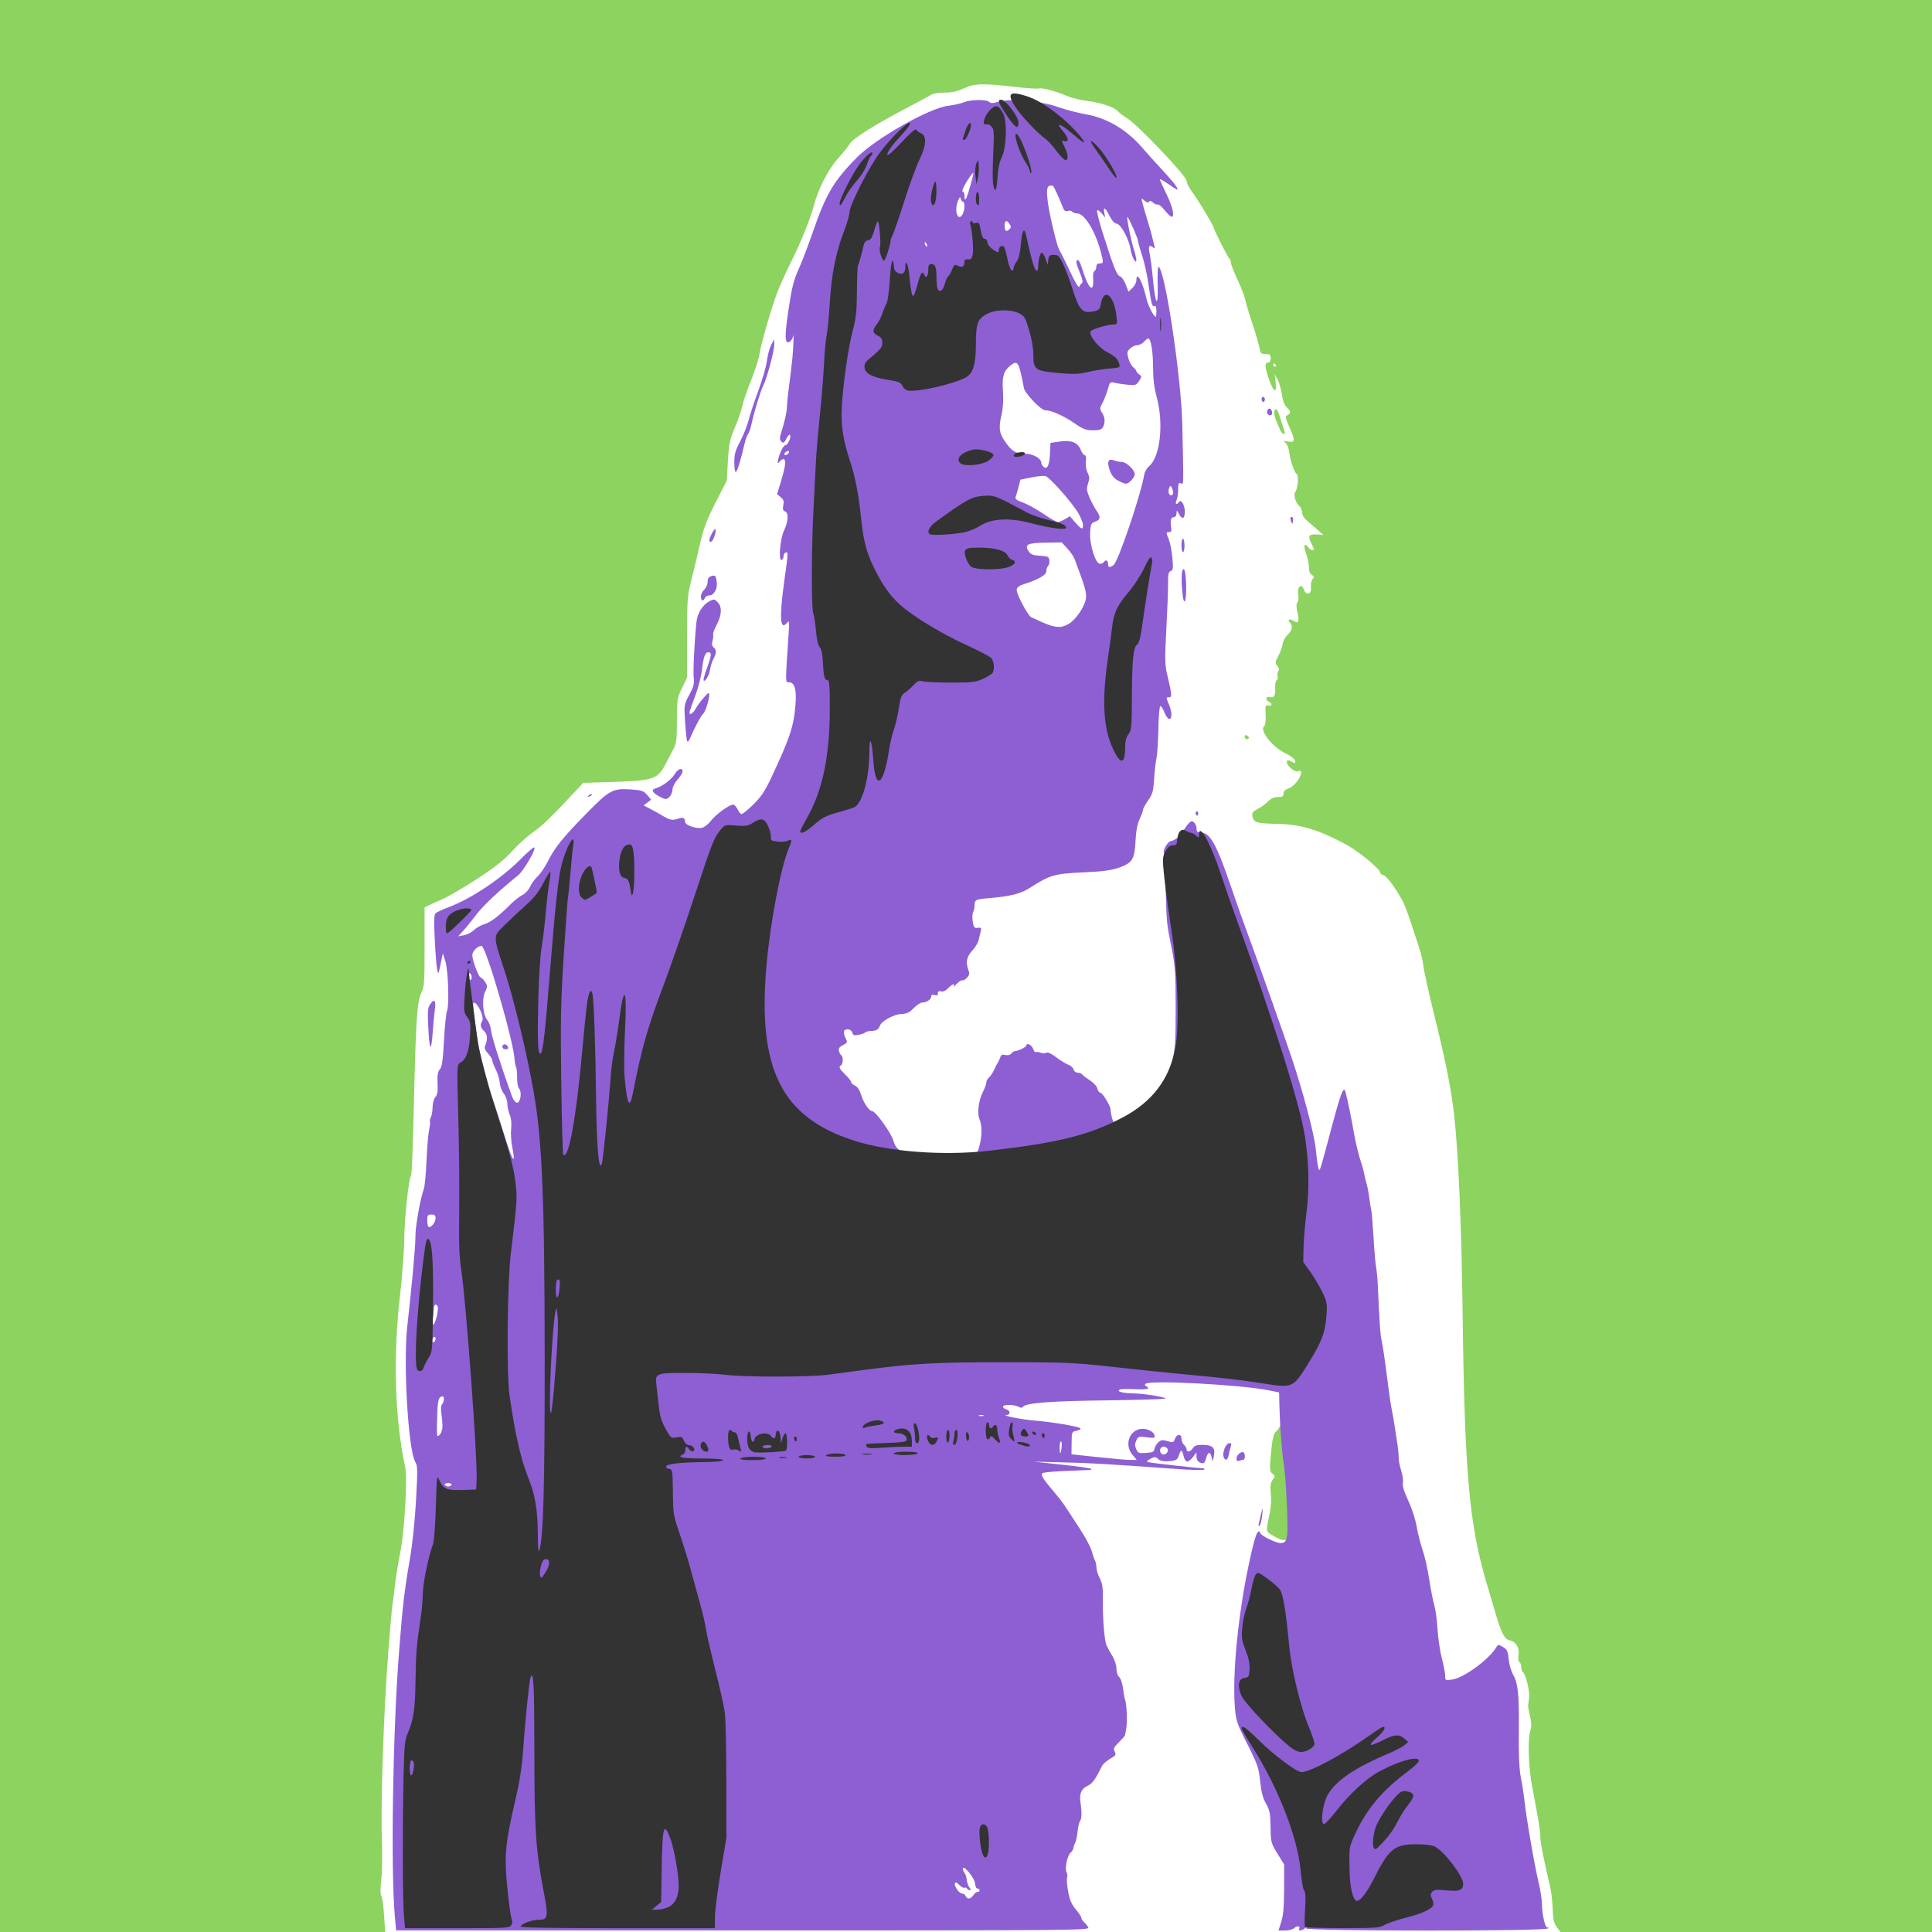 <?xml version="1.0" encoding="UTF-8"?>
<svg width="330mm" height="330.01mm" version="1.1" viewBox="0 0 330 330.01" xmlns="http://www.w3.org/2000/svg">
<rect x="0" y="0" width="330" height="330.01" fill="#808080" stroke="none"/>
<g transform="translate(-23.76 -40.519)">
<path d="m23.76 40.519h330v330h-330z" fill="#8dd35f" fill-rule="evenodd"/>
<path d="m89.358 367.61c-0.106-1.606-0.319-3.07-0.472-3.253-0.177-0.212-0.179-1.201-0.002-2.734 0.153-1.32 0.198-4.542 0.102-7.159-0.22-5.954 0.314-21.634 1.071-31.466 0.316-4.107 0.638-7.79 0.715-8.185 0.077-0.395 0.271-1.899 0.431-3.343 0.161-1.443 0.548-3.888 0.862-5.432 0.796-3.917 1.328-13.005 0.882-15.071-1.756-8.134-2.07-18.73-0.863-29.141 0.385-3.317 0.715-7.711 0.734-9.764 0.035-3.592 0.735-10.116 1.161-10.798 0.114-0.181 0.323-5.451 0.466-11.71 0.339-14.803 0.545-17.95 1.271-19.422 0.513-1.04 0.566-1.788 0.566-7.886v-6.737l0.725-0.359c0.399-0.202 1.448-0.667 2.332-1.046 0.884-0.377 3.496-1.909 5.804-3.401 3.126-2.022 4.656-3.225 5.994-4.711 0.988-1.098 2.621-2.577 3.628-3.288 1.657-1.169 3.173-2.636 7.253-7.013l1.36-1.459 5.315-0.161c6.685-0.206 7.439-0.476 8.797-3.139 0.362-0.711 0.935-1.804 1.273-2.43 0.535-0.992 0.614-1.618 0.614-4.882 2.3e-4 -3.564 0.043-3.832 0.871-5.565l0.87-1.822v-6.886c0-6.356 0.055-7.099 0.71-9.667 0.391-1.53 1.055-4.307 1.477-6.171 0.62-2.741 1.133-4.107 2.68-7.14l1.913-3.75 0.189-3.343c0.167-2.94 0.313-3.637 1.218-5.784 0.566-1.342 1.122-2.958 1.235-3.59 0.114-0.631 0.777-2.577 1.474-4.323 0.697-1.745 1.349-3.749 1.448-4.452 0.258-1.824 2.054-8.051 3.102-10.755 0.49-1.264 1.543-3.59 2.341-5.17 1.576-3.121 3.229-7.204 3.836-9.477 0.807-3.018 2.442-6.217 4.171-8.156 0.929-1.042 1.833-2.166 2.009-2.497 0.467-0.881 4.648-3.489 10.214-6.374 1.676-0.869 3.305-1.753 3.62-1.969 0.325-0.222 1.329-0.391 2.322-0.393 1.25-0.002 2.192-0.206 3.302-0.717 1.849-0.853 3.232-0.897 8.57-0.274 2.056 0.24 3.95 0.371 4.208 0.29 0.578-0.181 2.88 0.425 4.823 1.268 0.798 0.347 2.43 0.74 3.628 0.877 2.116 0.242 4.713 1.137 5.101 1.757 0.106 0.161 0.794 0.685 1.53 1.147 1.916 1.203 10.201 9.917 10.201 10.73 0 0.353 0.432 1.209 0.96 1.903 0.898 1.181 3.683 5.804 3.683 6.114 0 0.331 2.394 5.066 2.636 5.214 0.147 0.081 0.266 0.397 0.266 0.681 0 0.284 0.509 1.602 1.131 2.927 0.622 1.324 1.22 2.861 1.328 3.414 0.108 0.552 0.562 2.104 1.008 3.446 0.919 2.768 1.413 4.476 1.537 5.313 0.063 0.427 0.307 0.574 0.95 0.574 0.73 0 0.866 0.121 0.866 0.717 0 0.395-0.153 0.717-0.339 0.717-0.663 0-0.705 0.391-0.218 2.048 0.843 2.869 1.679 3.664 1.396 1.326l-0.165-1.364 0.488 0.863c0.268 0.474 0.599 1.62 0.734 2.548 0.161 1.098 0.454 1.878 0.844 2.237 0.715 0.659 0.751 0.99 0.145 1.324-0.477 0.264-0.47 0.294 0.638 2.837 0.662 1.52 0.539 1.896-0.549 1.689-0.827-0.161-0.883-0.141-0.455 0.21 0.268 0.214 0.552 0.899 0.631 1.522 0.2 1.58 0.878 3.572 1.303 3.833 0.375 0.23 0.183 2.477-0.259 3.043-0.346 0.443 0.012 1.776 0.625 2.325 0.302 0.27 0.55 0.808 0.55 1.191 0 0.431 0.35 0.992 0.914 1.463 0.503 0.419 1.319 1.123 1.814 1.564l0.9 0.8-1.138-0.081c-1.348-0.101-1.559 0.262-0.917 1.536 0.547 1.084 0.55 1.108 0.128 1.108-0.181 0-0.498-0.226-0.702-0.502-0.628-0.85-0.819-0.161-0.315 1.151 0.263 0.679 0.477 1.711 0.477 2.29 0 0.693 0.169 1.147 0.494 1.326 0.408 0.226 0.43 0.351 0.124 0.715-0.204 0.242-0.328 0.865-0.277 1.385 0.124 1.246-0.775 1.522-1.216 0.375-0.437-1.139-1.173-0.453-0.953 0.887 0.09 0.542 0.025 1.149-0.143 1.346-0.212 0.252-0.209 0.774 0.011 1.725 0.358 1.548 0.165 1.937-0.694 1.405-0.682-0.421-1.106-0.202-0.592 0.308 0.551 0.546 0.399 1.35-0.392 2.076-0.404 0.371-0.784 1.058-0.845 1.526-0.059 0.47-0.391 1.399-0.736 2.067-0.563 1.092-0.582 1.264-0.185 1.697 0.298 0.324 0.353 0.619 0.171 0.907-0.149 0.234-0.202 0.639-0.118 0.903s0.01 0.564-0.163 0.669c-0.171 0.101-0.284 0.671-0.249 1.26 0.079 1.328-0.216 1.834-0.938 1.606-0.674-0.212-0.788 0.576-0.12 0.83 0.639 0.242 0.536 0.828-0.11 0.625-0.499-0.161-0.539-0.02-0.469 1.564 0.043 0.953-0.039 1.806-0.179 1.892-1.029 0.629 1.219 3.575 3.604 4.723 0.843 0.407 1.546 0.951 1.603 1.244 0.086 0.441 0.011 0.474-0.486 0.212-0.762-0.403-0.916-0.393-0.916 0.06 0 0.595 1.368 1.723 1.862 1.536 0.771-0.292 0.793 0.324 0.053 1.485-0.419 0.657-1.087 1.254-1.607 1.431-0.602 0.208-0.889 0.498-0.889 0.897 0 0.476-0.185 0.588-0.965 0.588-0.665 0-1.184 0.232-1.669 0.746-0.387 0.411-1.176 0.986-1.754 1.28-0.884 0.449-1.028 0.651-0.908 1.274 0.204 1.058 0.708 1.209 4.233 1.274 3.988 0.081 6.918 0.945 11.709 3.497 2.137 1.139 5.895 4.237 5.895 4.862 0 0.141 0.263 0.324 0.585 0.425 0.556 0.181 2.087 2.266 3.259 4.45 0.297 0.552 0.935 2.233 1.418 3.734 0.483 1.501 1.119 3.439 1.414 4.308 0.294 0.869 0.603 2.226 0.686 3.016 0.084 0.79 0.868 4.344 1.744 7.898 2.118 8.593 2.971 12.855 3.505 17.519 0.719 6.288 1.27 19.022 1.447 33.458 0.34 27.726 1.121 36.529 4.143 46.669 0.4 1.342 1.108 3.729 1.572 5.302 0.968 3.277 1.423 4.095 2.416 4.342 1.022 0.254 1.614 1.296 1.417 2.495-0.098 0.595-0.033 1.078 0.159 1.195 0.177 0.101 0.322 0.506 0.322 0.881 0 0.377 0.122 0.758 0.271 0.85 0.498 0.304 1.235 3.397 1.06 4.449-0.232 1.391-0.231 1.399 0.165 3.082 0.267 1.135 0.271 1.747 0.017 2.585-0.445 1.461-0.274 6.205 0.339 9.426 1.129 5.931 1.433 7.8 1.401 8.616-0.031 0.758 0.637 4.145 1.696 8.616 0.187 0.79 0.371 2.445 0.41 3.678 0.055 1.78 0.2 2.416 0.7 3.086l0.63 0.844-200.75 6e-3 -0.193-2.921zm154.62-64.448c0.764-0.756 0.584-6.666-0.449-14.77-0.191-1.501-0.36-3.363-0.374-4.139-0.018-0.939-0.163-1.455-0.436-1.548-0.287-0.101-0.352 0.01-0.219 0.355 0.2 0.512-0.226 1.538-0.842 2.029-0.405 0.322-0.65 1.608-0.895 4.684-0.143 1.798-0.094 2.152 0.347 2.471 0.484 0.351 0.485 0.413 0.026 1.06-0.379 0.534-0.447 1.042-0.308 2.268 0.1 0.879 0.025 2.344-0.171 3.303-0.708 3.475-0.758 3.163 0.629 3.985 1.458 0.865 2.056 0.931 2.692 0.302zm-7.059-136.91c-0.372-0.369-0.75-0.081-0.474 0.359 0.106 0.161 0.327 0.23 0.49 0.121 0.198-0.121 0.193-0.282-0.015-0.488zm6.245-52.051c-0.094-0.242-0.378-1.145-0.63-2.005-0.253-0.861-0.568-1.63-0.7-1.711-0.463-0.284-0.574 0.73-0.179 1.649 0.219 0.51 0.539 1.284 0.712 1.717 0.173 0.435 0.462 0.79 0.642 0.79 0.179 0 0.25-0.202 0.157-0.441zm-1.922-11.334c0-0.161 0.057-0.288 0.128-0.288 0.071 0 0.209 0.121 0.307 0.288 0.098 0.161 0.041 0.286-0.128 0.286-0.169 0-0.307-0.121-0.307-0.286z" fill="#fff" stroke-width=".289"/>
<path d="m91.203 367.88c-0.713-8.051-0.347-31.576 0.701-45.027 0.634-8.139 0.908-10.489 1.888-16.177 0.422-2.449 0.841-6.49 1.03-9.92 0.286-5.21 0.271-5.866-0.148-6.577-1.19-2.015-2.062-16.922-1.351-23.099 0.76-6.598 1.431-14.005 1.397-15.409-0.038-1.536 0.845-6.513 1.425-8.038 0.162-0.424 0.371-2.604 0.466-4.845 0.096-2.241 0.297-4.636 0.449-5.324 0.152-0.688 0.212-1.314 0.134-1.392-0.078-0.08-0.01-0.388 0.15-0.69 0.162-0.302 0.298-1.086 0.304-1.744 0.006-0.684 0.209-1.418 0.473-1.716 0.347-0.392 0.441-0.98 0.378-2.378-0.064-1.414 0.03-1.982 0.388-2.379 0.37-0.408 0.522-1.464 0.707-4.889 0.13-2.402 0.366-4.704 0.524-5.114 0.409-1.058 0.198-6.977-0.304-8.517l-0.418-1.282-0.384 1.852c-0.371 1.792-0.39 1.82-0.589 0.87-0.112-0.54-0.295-2.853-0.406-5.138-0.162-3.353-0.126-4.218 0.19-4.479 0.214-0.18 1.255-0.65 2.313-1.048 3.778-1.422 9.012-4.938 12.234-8.218 1.046-1.066 2.047-1.936 2.224-1.936 0.548 0-1.724 3.955-2.744 4.779-3.291 2.657-5.971 5.181-7.126 6.713-0.731 0.968-1.725 2.195-2.21 2.726l-0.881 0.964 0.987-0.18c0.543-0.1 1.325-0.51 1.737-0.904 0.412-0.394 1.213-0.846 1.78-1.002 1.016-0.28 2.493-1.408 4.509-3.444 0.568-0.574 1.444-1.256 1.946-1.516 0.503-0.26 1.085-0.88 1.295-1.38s0.785-1.292 1.277-1.762c0.493-0.47 1.284-1.624 1.76-2.565 1.223-2.422 2.534-4.054 6.552-8.158 4.014-4.1 4.565-4.396 7.751-4.168 1.757 0.12 2.098 0.244 2.695 0.94l0.684 0.796-0.649 0.49-0.649 0.49 1.262 0.664c0.694 0.364 1.519 0.822 1.832 1.016 1.303 0.808 1.826 0.928 2.711 0.62 0.933-0.324 1.269-0.18 1.275 0.518 5e-3 0.544 1.868 1.21 2.855 1.02 0.405-0.08 1.065-0.572 1.466-1.098 0.95-1.246 3.464-3.045 3.978-2.848 0.221 0.08 0.55 0.478 0.73 0.874 0.18 0.396 0.469 0.72 0.641 0.72 0.172 0 1.067-0.738 1.989-1.638 1.305-1.276 1.974-2.27 3.021-4.489 3.223-6.827 3.909-8.895 4.186-12.621 0.194-2.613-0.156-3.767-1.142-3.767-0.614 0-0.612 0.29-0.034-8.265 0.144-2.128 0.114-2.362-0.243-1.924-1.226 1.502-1.38-0.774-0.487-7.196 0.671-4.825 0.676-4.928 0.215-4.774-0.196 0.06-0.356 0.354-0.356 0.64-5.6e-4 0.286-0.146 0.57-0.324 0.63-0.58 0.2-0.266-3.606 0.416-5.047 0.737-1.556 0.807-3.002 0.158-3.252-0.347-0.14-0.418-0.398-0.287-1.054 0.138-0.69 0.042-0.986-0.445-1.38l-0.621-0.502 0.596-1.964c0.819-2.702 0.977-3.757 0.597-3.992-0.176-0.1-0.492 0.04-0.703 0.328-0.54 0.738-0.501 0.02 0.082-1.498 0.256-0.672 0.621-1.22 0.809-1.22 0.43 0 1.075-1.366 0.831-1.76-0.1-0.16-0.375 0.1-0.611 0.596-0.351 0.724-0.505 0.826-0.84 0.548-0.246-0.204-0.34-0.576-0.234-0.93 0.895-3.012 1.1-3.914 1.167-5.15 0.042-0.784 0.144-1.874 0.227-2.422 0.146-0.972 0.645-5.132 0.719-5.985 0.152-1.762 0.242-4.268 0.132-3.634-0.076 0.43-0.371 0.91-0.657 1.062-0.829 0.444-0.857-0.926-0.12-5.799 0.519-3.431 0.86-4.783 1.642-6.498 0.543-1.192 1.63-4.026 2.415-6.301 2.299-6.654 3.609-8.882 7.591-12.905 3.245-3.278 12.391-8.453 15.598-8.825 0.955-0.12 2.16-0.378 2.679-0.596 1.15-0.48 3.858-0.518 4.316-0.06 0.254 0.254 0.617 0.248 1.528-0.02 2.026-0.608 7.287-0.16 10.223 0.888 1.332 0.472 3.476 1.036 4.765 1.254 3.572 0.606 6.995 2.635 9.628 5.706 0.784 0.914 2.341 2.641 3.46 3.838 1.119 1.196 2.19 2.466 2.38 2.821 0.393 0.736 0.352 0.72-1.636-0.626-0.666-0.452-1.211-0.742-1.211-0.648 0 0.1 0.513 1.232 1.14 2.528 1.088 2.247 1.453 3.881 0.868 3.881-0.15 0-0.681-0.51-1.181-1.132-0.5-0.622-1.027-1.058-1.171-0.97-0.144 0.08-0.498-0.06-0.786-0.312-0.367-0.332-0.583-0.378-0.723-0.16-0.138 0.224-0.371 0.16-0.762-0.18-0.551-0.498-0.559-0.492-0.365 0.338 0.108 0.466 0.498 1.81 0.864 2.985 0.366 1.176 0.747 2.522 0.847 2.993 0.1 0.47 0.252 1.11 0.339 1.422 0.134 0.486 0.094 0.516-0.286 0.2-0.616-0.512-0.787-0.08-0.495 1.242 0.136 0.618 0.375 2.471 0.528 4.117 0.421 4.504 0.917 5.236 0.822 1.212-0.042-1.764 0.012-3.206 0.12-3.206 1.065 0 3.911 18.773 4.084 26.933 0.237 11.212 0.265 10.224-0.28 10.014-0.341-0.14-0.428 0.1-0.428 1.128 0 0.71-0.132 1.54-0.295 1.844-0.319 0.596 0.106 0.802 0.464 0.222 0.321-0.52 0.971 0.584 0.971 1.648 0 1.234-0.443 1.446-0.973 0.47-0.403-0.744-0.43-0.752-0.441-0.16-6e-3 0.358-0.19 0.642-0.415 0.642-0.532 0-0.692 0.506-0.518 1.638 0.11 0.724 0.04 0.926-0.323 0.926-0.565 0-0.568 0.06-0.064 1.262 0.22 0.528 0.49 1.916 0.6 3.084 0.172 1.838 0.134 2.15-0.277 2.308-0.383 0.14-0.471 0.558-0.452 2.108 0.013 1.06-0.12 4.554-0.294 7.768-0.274 5.031-0.257 6.1 0.12 7.695 0.826 3.499 0.871 3.99 0.363 3.99-0.559 0-0.559-0.02-0.032 1.238 0.534 1.278 0.555 2.466 0.044 2.466-0.211 0-0.59-0.524-0.842-1.164-0.252-0.64-0.567-1.098-0.701-1.014-0.134 0.08-0.276 1.858-0.315 3.944-0.04 2.086-0.184 4.306-0.323 4.933-0.138 0.626-0.319 2.228-0.402 3.558-0.132 2.099-0.265 2.58-1.014 3.642-0.474 0.674-0.866 1.38-0.869 1.572-3e-3 0.2-0.27 0.924-0.593 1.63-0.392 0.858-0.623 2.059-0.695 3.627-0.148 3.214-0.53 3.856-2.759 4.643-1.4 0.494-2.75 0.676-6.206 0.834-4.876 0.224-5.678 0.454-8.977 2.576-1.73 1.112-3.356 1.516-7.528 1.866-1.827 0.16-2.02 0.266-2.02 1.168 0 0.392-0.114 0.93-0.254 1.194-0.14 0.264-0.168 0.994-0.064 1.62 0.166 0.992 0.277 1.128 0.862 1.044 0.577-0.08 0.648-2e-3 0.504 0.57-0.092 0.366-0.253 1.05-0.358 1.52-0.106 0.47-0.592 1.278-1.082 1.798-0.952 1.006-1.158 1.992-0.683 3.269 0.239 0.642 0.196 0.898-0.221 1.36-0.284 0.314-0.653 0.522-0.821 0.464-0.168-0.06-0.609 0.228-0.981 0.634-0.371 0.406-0.588 0.578-0.482 0.382 0.325-0.6-0.274-0.396-0.951 0.324-0.403 0.428-0.843 0.628-1.19 0.536-0.383-0.1-0.55 2e-3 -0.55 0.336 0 0.35-0.154 0.432-0.57 0.3-0.401-0.12-0.57-0.06-0.57 0.256 0 0.486-0.839 1.026-1.591 1.026-0.269 0-0.904 0.428-1.411 0.95-0.725 0.746-1.174 0.96-2.098 0.996-1.282 0.06-3.359 1.178-3.657 1.986-0.243 0.658-0.653 0.904-1.518 0.91-0.4 2e-3 -0.849 0.12-0.998 0.252-0.148 0.14-0.674 0.322-1.167 0.414-0.729 0.14-0.924 0.06-1.042-0.39-0.162-0.62-1.216-0.768-1.419-0.2-0.07 0.2 0.048 0.704 0.264 1.132 0.371 0.736 0.349 0.798-0.441 1.206-0.622 0.322-0.794 0.578-0.681 1.01 0.084 0.32 0.264 0.65 0.402 0.734 0.343 0.212 0.317 1.472-0.034 1.688-0.467 0.288-0.337 0.582 0.709 1.598 0.547 0.532 0.996 1.106 0.998 1.276 2e-3 0.18 0.299 0.446 0.661 0.61 0.418 0.2 0.791 0.744 1.023 1.516 0.406 1.356 1.39 2.836 1.884 2.836 0.623 0 3.371 3.848 3.709 5.194 0.488 1.944 2.406 2.492 8.878 2.537 5.197 0.04 5.286 8e-3 5.776-1.832 0.455-1.71 0.45-3.421-0.015-4.549-0.417-1.012-0.132-3.185 0.606-4.632 0.312-0.612 0.568-1.326 0.568-1.588 0-0.262 0.2-0.64 0.444-0.844 0.244-0.202 0.626-0.764 0.849-1.246 0.223-0.482 0.527-1.07 0.675-1.306 0.148-0.236 0.345-0.666 0.436-0.956 0.124-0.392 0.34-0.486 0.843-0.358 0.427 0.1 0.807 0.013 1.03-0.254 0.194-0.234 0.504-0.424 0.688-0.424 0.497 0 1.87-0.68 1.872-0.926 6e-3 -0.548 0.903-0.14 1.157 0.538 0.158 0.414 0.36 0.678 0.45 0.588 0.09-0.08 0.45-0.06 0.8 0.08 0.35 0.14 0.802 0.14 1.006 0.013 0.237-0.14 0.846 0.14 1.686 0.776 0.724 0.552 1.656 1.124 2.071 1.27 0.415 0.14 0.82 0.512 0.9 0.816 0.084 0.318 0.39 0.552 0.724 0.552 0.319 0 0.662 0.14 0.763 0.296 0.1 0.16 0.683 0.612 1.294 0.998 0.624 0.394 1.189 1.014 1.289 1.414 0.098 0.392 0.325 0.714 0.504 0.714 0.367 2e-3 1.707 2.191 1.744 2.848 0.064 1.118 0.532 2.565 0.831 2.565 0.776 0 4.306-2.158 5.812-3.552 1.855-1.718 3.089-4.081 3.95-7.563 0.439-1.776 0.528-3.267 0.527-8.835-2e-3 -5.819-0.086-7.128-0.651-9.975-0.913-4.608-0.876-4.242-1.062-10.313-0.092-3.028-0.233-5.81-0.311-6.183-0.138-0.658 0.79-2.029 1.374-2.029 0.401 0 1.933-1.222 1.944-1.55 6e-3 -0.16 0.317-0.678 0.693-1.138 0.58-0.71 0.75-0.78 1.13-0.464 0.246 0.204 0.447 0.676 0.447 1.048 0 0.516 0.156 0.678 0.649 0.678 1.665 0 2.736 1.906 5.288 9.405 0.934 2.743 2.3 6.59 3.037 8.55 1.283 3.412 6.189 17.246 7.276 20.52 1.992 5.997 3.844 13.002 4.108 15.533 0.322 3.09 0.501 3.967 0.722 3.539 0.116-0.222 0.749-2.456 1.409-4.964 2.152-8.178 2.625-9.486 2.969-8.198 0.344 1.29 1.047 4.685 1.343 6.488 0.325 1.978 0.901 4.338 1.46 5.985 0.16 0.47 0.331 1.138 0.38 1.482 0.05 0.346 0.221 1.05 0.382 1.568 0.16 0.516 0.38 1.646 0.487 2.507 0.108 0.862 0.261 1.824 0.342 2.138 0.08 0.314 0.25 2.365 0.377 4.56 0.126 2.195 0.323 4.503 0.437 5.13 0.114 0.626 0.238 1.846 0.277 2.707 0.331 7.293 0.44 8.852 0.701 9.975 0.164 0.706 0.542 3.27 0.841 5.7 0.299 2.43 0.675 5.059 0.837 5.843 0.162 0.784 0.356 1.874 0.432 2.422 0.076 0.548 0.287 1.896 0.469 2.993 0.182 1.098 0.318 2.38 0.3 2.85-0.018 0.47 0.172 1.474 0.422 2.229 0.249 0.756 0.387 1.718 0.305 2.137-0.102 0.52 0.192 1.49 0.919 3.044 0.61 1.302 1.223 3.196 1.43 4.418 0.198 1.176 0.655 2.971 1.013 3.99 0.358 1.018 0.865 3.263 1.126 4.987 0.261 1.724 0.65 3.712 0.864 4.418 0.215 0.706 0.467 2.565 0.562 4.133 0.094 1.568 0.426 3.803 0.736 4.968 0.311 1.166 0.565 2.497 0.565 2.959 0 0.822 0.026 0.838 1.185 0.682 1.965-0.264 6.282-3.413 7.548-5.507 0.308-0.51 0.366-0.512 1.14-0.06 0.706 0.416 0.838 0.702 0.987 2.138 0.102 0.984 0.449 2.122 0.855 2.798 0.684 1.14 0.921 3.376 0.875 8.265-0.05 5.372 0.04 7.639 0.37 9.262 0.206 1.02 0.457 2.622 0.557 3.563 0.324 3.051 1.721 11.152 2.465 14.289 0.302 1.276 0.55 2.901 0.55 3.612 0 1.724 0.589 4.209 0.945 3.988 0.158-0.1 0.194-0.04 0.08 0.16-0.308 0.498-41.609 0.472-41.327-0.02 0.16-0.286 0.124-0.286-0.182 0-0.444 0.412-1.238 0.484-0.994 0.1 0.293-0.474-0.357-0.608-0.8-0.16-0.241 0.24-0.934 0.43-1.575 0.43h-1.145l0.475-1.496c0.35-1.104 0.477-2.581 0.483-5.636l9e-3 -4.14-1.138-1.844c-1.104-1.79-1.139-1.926-1.181-4.552-0.038-2.345-0.144-2.883-0.786-4.017-0.545-0.962-0.81-1.974-0.996-3.81-0.232-2.285-0.421-2.833-2.191-6.353-1.843-3.665-1.947-3.979-2.135-6.45-0.421-5.521 0.554-15.527 2.335-23.972 1.081-5.126 1.6-6.578 2.006-5.618 0.225 0.532 2.874 1.8 3.585 1.718 0.635-0.08 0.801-0.278 0.995-1.216 0.251-1.216-0.178-10.108-0.613-12.723-0.29-1.744-0.617-6.298-0.694-9.662l-0.048-2.138-1.708-0.344c-4.858-0.982-20.483-1.804-21.134-1.112-0.132 0.14-0.078 0.31 0.118 0.38 0.196 0.08 0.356 0.244 0.356 0.386 0 0.14-0.981 0.206-2.18 0.14-1.199-0.06-2.364-0.04-2.589 0.04-0.777 0.298 0.275 0.638 2.062 0.666 1.844 0.02 5.394 0.578 5.697 0.882 0.102 0.1-4.408 0.246-10.023 0.318-9.843 0.12-13.952 0.448-14.376 1.124-0.116 0.18-0.383 0.18-0.765-0.04-0.759-0.406-2.62-0.408-2.62-3e-3 0 0.18 0.256 0.378 0.57 0.46 0.702 0.18 0.757 0.93 0.072 0.956-1.149 0.04 2.543 0.784 4.774 0.958 2.873 0.224 7.452 0.992 7.794 1.308 0.134 0.12-0.144 0.308-0.616 0.412-0.848 0.18-0.858 0.21-0.875 2.113l-0.018 1.924 4.481 0.482c2.465 0.266 4.973 0.482 5.575 0.482l1.094-2e-3 -0.738-0.876c-1.341-1.594-0.664-3.974 1.251-4.394 1.015-0.222 2.382 0.364 2.52 1.082 0.088 0.454-0.058 0.49-1.34 0.318-1.358-0.18-1.457-0.14-1.779 0.558-0.262 0.574-0.263 0.918-6e-3 1.482 0.302 0.662 0.466 0.724 1.685 0.638 1.123-0.08 1.365-0.2 1.437-0.704 0.048-0.334 0.338-0.834 0.644-1.112 0.469-0.424 0.716-0.456 1.567-0.2 0.939 0.288 1.028 0.262 1.272-0.38 0.343-0.902 1.132-0.912 1.132-0.013 0 0.372 0.192 0.838 0.428 1.032 0.235 0.2 0.428 0.532 0.428 0.748 0 0.584 0.667 0.474 1.074-0.18 0.266-0.426 0.665-0.57 1.582-0.57 1.787 0 2.291 0.466 2.014 1.866-0.223 1.124-0.223 1.124-0.383 0.272-0.198-1.062-0.652-0.994-0.946 0.14-0.122 0.472-0.336 0.856-0.475 0.856-0.709 0-1.156-0.422-1.164-1.1l-9e-3 -0.754-0.585 0.784c-0.322 0.43-0.764 0.784-0.983 0.784s-0.483-0.352-0.586-0.784c-0.309-1.294-0.48-1.37-0.819-0.362-0.297 0.884-0.431 0.968-1.685 1.074-0.988 0.08-1.504-0.015-1.881-0.356-0.468-0.424-0.6-0.428-1.328-0.04-0.586 0.31-0.691 0.466-0.381 0.568 0.411 0.14 8.585 1.048 9.351 1.046 0.205-8e-4 0.31 0.1 0.233 0.226-0.078 0.12-2.297 0.08-4.933-0.12-12.296-0.876-14.519-1.004-19.186-1.11l-4.987-0.12 4.773 0.508c2.625 0.28 4.859 0.594 4.964 0.7 0.104 0.1 0.074 0.2-0.07 0.208-0.144 9e-3 -1.992 0.08-4.106 0.16-2.115 0.08-3.961 0.254-4.104 0.396-0.31 0.31 0.124 1.014 1.928 3.128 0.727 0.852 1.575 1.94 1.885 2.418 0.31 0.478 1.401 2.145 2.426 3.704 1.024 1.558 2.001 3.354 2.169 3.99 0.168 0.636 0.423 1.378 0.565 1.65 0.142 0.272 0.258 0.822 0.258 1.222 0 0.4 0.255 1.228 0.567 1.838 0.438 0.858 0.557 1.618 0.525 3.337-0.06 3.178 0.251 7.266 0.614 8.083 0.17 0.384 0.624 1.212 1.008 1.838 0.397 0.65 0.699 1.586 0.702 2.174 2e-3 0.568 0.184 1.182 0.401 1.364 0.375 0.31 0.657 1.264 0.853 2.876 0.048 0.392 0.118 0.776 0.154 0.856 0.365 0.762 0.499 4.082 0.218 5.415-0.082 0.392-0.16 0.788-0.174 0.878-0.013 0.1-0.483 0.626-1.044 1.186-0.87 0.87-0.975 1.106-0.708 1.604 0.274 0.512 0.18 0.66-0.775 1.21-0.598 0.344-1.22 0.894-1.382 1.222-1.127 2.278-1.664 3.031-2.391 3.353-1.132 0.502-1.521 1.35-1.3 2.844 0.254 1.72 0.23 2.812-0.07 3.195-0.14 0.18-0.331 1.002-0.424 1.828-0.092 0.826-0.267 1.66-0.387 1.852-0.12 0.2-0.256 0.594-0.302 0.892-0.046 0.298-0.269 0.684-0.496 0.856-0.561 0.428-1.04 2.705-0.702 3.338 0.146 0.274 0.188 0.7 0.092 0.948s-0.011 1.316 0.186 2.372c0.272 1.45 0.594 2.195 1.314 3.041 0.525 0.616 0.954 1.274 0.954 1.462 0 0.18 0.2 0.506 0.443 0.708 0.244 0.202 0.569 0.602 0.723 0.89 0.271 0.506-1.617 0.522-58.97 0.522h-59.25zm98.803-3.634c0.196-0.314 0.517-0.57 0.715-0.57 0.198 0 0.359-0.12 0.359-0.286 0-0.16-0.16-0.286-0.356-0.286-0.196 0-0.385-0.402-0.419-0.894-0.066-0.926-2.075-3.336-2.075-2.487 0 0.23 0.126 0.544 0.281 0.698 0.154 0.16 0.325 0.686 0.379 1.18 0.054 0.496 0.264 1.1 0.467 1.344 0.226 0.272 0.251 0.444 0.066 0.444-0.166 0-0.384-0.14-0.482-0.29-0.098-0.16-0.294-0.218-0.434-0.14-0.14 0.08-0.54-0.12-0.889-0.476-0.42-0.42-0.673-0.516-0.75-0.286-0.164 0.494 0.723 1.754 1.236 1.754 0.236 0 0.504 0.2 0.594 0.428 0.231 0.602 0.889 0.53 1.309-0.14zm-89.129-70.11c0.1-0.16-0.146-0.286-0.57-0.286-0.425 0-0.67 0.12-0.57 0.286 0.096 0.16 0.353 0.286 0.57 0.286s0.473-0.12 0.57-0.286zm122.35-5.775c0.114-0.588-0.709-0.986-1.144-0.552-0.434 0.434-0.038 1.258 0.552 1.144 0.273-0.06 0.539-0.318 0.592-0.592zm-18.132-0.638c0.064-0.548 0.014-0.998-0.112-0.998s-0.228 0.448-0.228 0.998c0 0.548 0.05 0.998 0.112 0.998s0.164-0.448 0.228-0.998zm-105.76-3.59c-0.002-0.534-0.088-1.526-0.192-2.206-0.118-0.774-0.07-1.354 0.128-1.554 0.356-0.356 0.433-1.346 0.104-1.338-0.689 0.014-0.866 0.636-0.935 3.273-0.098 3.799-0.1 3.792 0.453 3.24 0.245-0.244 0.443-0.882 0.442-1.414zm92.38-1.872c-0.196-0.08-0.517-0.08-0.713 0s-0.036 0.14 0.356 0.14c0.392 0 0.552-0.06 0.356-0.14zm-93.552-13.097c0-0.236-0.128-0.348-0.285-0.252-0.156 0.1-0.285 0.368-0.285 0.604 0 0.236 0.128 0.348 0.285 0.252 0.156-0.1 0.285-0.368 0.285-0.604zm0.184-3.742c0.172-0.744 0.252-1.514 0.176-1.71-0.226-0.588-0.646-0.404-0.649 0.284-0.002 0.352-0.082 1.122-0.18 1.71-0.256 1.548 0.281 1.314 0.652-0.284zm-0.184-16.789c0-0.522-0.156-0.668-0.712-0.668-0.618 0-0.713 0.12-0.713 0.95 0 0.522 0.086 1.036 0.19 1.14 0.327 0.326 1.234-0.72 1.234-1.422zm13.111-12.064c-0.201-0.946-0.295-2.395-0.21-3.22 0.1-0.972 0.014-1.836-0.245-2.452-0.22-0.524-0.4-1.37-0.4-1.878 0-0.512-0.27-1.27-0.605-1.696-0.333-0.424-0.642-1.256-0.686-1.85-0.044-0.594-0.349-1.606-0.677-2.25-0.328-0.644-0.596-1.348-0.596-1.566 0-0.218-0.329-0.752-0.73-1.184-0.476-0.514-0.66-0.95-0.53-1.252 0.495-1.15 0.451-1.986-0.138-2.574-0.643-0.644-0.733-1.084-0.344-1.698 0.405-0.64-0.717-3.152-1.416-3.171-0.18-5e-3 -0.16 0.278 0.315 4.271 0.399 3.363 1.559 8.196 2.976 12.397 0.37 1.098 1.073 3.278 1.562 4.845 1.213 3.889 1.757 5.335 1.937 5.154 0.084-0.08-0.011-0.926-0.212-1.872zm1.251-8.15c0.271-0.706 0.203-1.684-0.14-2.028-0.172-0.18-0.307-0.992-0.301-1.82 7e-3 -0.83-0.074-1.644-0.18-1.81-0.106-0.16-0.21-0.688-0.233-1.158-0.156-3.166-4.909-19.523-5.673-19.523-0.649 0-1.565 0.92-1.565 1.574 0 0.892 1.105 3.842 1.439 3.842 0.142 0 0.473 0.328 0.736 0.73 0.446 0.682 0.447 0.796 6e-3 1.722-0.589 1.234-0.367 3.957 0.393 4.815 0.278 0.314 0.568 1.148 0.647 1.852 0.118 1.076 1.682 5.989 3.513 11.044 0.447 1.236 1.048 1.572 1.359 0.76zm-2.962-9.097c0-0.236 0.178-0.428 0.397-0.428 0.218 0 0.471 0.2 0.561 0.428 0.112 0.29-0.015 0.428-0.397 0.428-0.309 0-0.561-0.2-0.561-0.428zm-5.293-12.206c-0.254-0.662-0.672-0.32-0.485 0.398 0.092 0.348 0.259 0.484 0.41 0.332 0.14-0.14 0.174-0.47 0.074-0.73zm102.08-60.06c1.239-0.766 2.712-2.967 2.894-4.325 0.134-1.004-0.138-1.948-1.954-6.774-0.148-0.394-0.697-1.182-1.219-1.752l-0.95-1.038-2.735 0.04c-3.132 0.04-3.685 0.318-2.951 1.438 0.384 0.586 0.733 0.728 1.966 0.798 1.33 0.08 1.51 0.16 1.595 0.76 0.052 0.37-0.044 0.814-0.214 0.984-0.17 0.18-0.309 0.582-0.309 0.916 0 0.632-1.401 1.432-3.848 2.2-0.78 0.244-1.161 0.538-1.208 0.928-0.082 0.694 1.895 4.441 2.49 4.719 2.957 1.38 3.595 1.6 4.811 1.66 0.373 0.019 1.107-0.232 1.631-0.554zm7.624-10.034c0.788-0.576 4.635-11.929 5.237-15.455 0.08-0.47 0.452-1.112 0.826-1.424 1.89-1.584 2.52-7.244 1.307-11.749-0.448-1.662-0.632-3.153-0.633-5.13-2e-3 -2.725-0.369-4.924-0.823-4.924-0.126 0-0.46 0.256-0.743 0.57-0.284 0.314-0.792 0.57-1.13 0.57-0.338 0-0.886 0.252-1.218 0.562-0.526 0.49-0.567 0.698-0.32 1.638 0.156 0.592 0.531 1.29 0.834 1.55s0.551 0.566 0.551 0.68c0 0.12 0.217 0.366 0.483 0.562 0.453 0.332 0.451 0.402-0.022 1.126-0.467 0.712-0.62 0.762-1.979 0.634-0.81-0.08-1.817-0.228-2.237-0.34-0.712-0.18-0.786-0.12-1.099 1.04-0.184 0.682-0.59 1.728-0.9 2.321-0.523 1-0.531 1.132-0.112 1.772 0.523 0.798 0.578 1.654 0.158 2.439-0.231 0.432-0.603 0.552-1.711 0.552-1.204 0-1.683-0.18-3.196-1.228-1.847-1.274-3.925-2.191-4.967-2.191-0.711 0-3.452-2.87-3.629-3.8-0.856-4.495-1.054-4.827-2.297-3.85-1.184 0.932-1.456 1.866-1.281 4.407 0.094 1.37 0.014 2.855-0.207 3.812-0.557 2.408-0.467 3.25 0.501 4.684 1.164 1.724 1.85 2.156 3.427 2.156 1.37 0 2.825 0.8 2.825 1.554 0 0.204 0.176 0.518 0.39 0.696 0.634 0.526 0.996-0.22 1.091-2.257l0.086-1.838 1.562-0.224c2.001-0.286 3.074 0.14 3.607 1.408 0.218 0.522 0.537 0.948 0.709 0.948 0.194 0 0.262 0.402 0.178 1.068-0.078 0.63 0.038 1.41 0.285 1.898 0.34 0.674 0.355 1.02 0.08 1.852-0.291 0.882-0.255 1.214 0.258 2.41 0.327 0.762 0.85 1.744 1.161 2.182 0.767 1.076 0.712 1.608-0.198 1.912-0.683 0.228-0.774 0.418-0.867 1.804-0.134 2.015 0.907 5.398 1.662 5.398 0.278 0 0.584-0.12 0.681-0.286 0.298-0.482 0.713-0.316 0.713 0.286 0 0.66 0.261 0.716 0.956 0.208zm0.767-14.411c-0.67-0.36-1.107-0.882-1.394-1.672-0.559-1.532-0.317-2.17 0.677-1.792 0.408 0.16 1.03 0.282 1.382 0.282 0.741 0 2.172 1.372 2.172 2.082 0 0.566-0.978 1.624-1.501 1.624-0.198 0-0.8-0.236-1.336-0.524zm-6 7.577c-8e-4 -0.352-0.354-1.248-0.784-1.988-1.05-1.81-4.915-6.181-5.626-6.363-0.314-0.08-1.404 0.02-2.422 0.232l-1.853 0.378-0.327 1.27c-0.18 0.698-0.406 1.464-0.503 1.702-0.13 0.32 0.19 0.56 1.243 0.934 0.78 0.278 2.353 1.14 3.495 1.92 1.142 0.778 2.249 1.416 2.46 1.418 0.211 8e-4 0.765-0.222 1.231-0.496l0.848-0.498 0.906 1.042c1.069 1.23 1.335 1.32 1.332 0.454zm15.388-5.558c-2e-3 -0.274-0.116-0.676-0.254-0.892-0.196-0.31-0.291-0.264-0.442 0.212-0.205 0.646-9e-3 1.18 0.432 1.18 0.148 0 0.266-0.224 0.264-0.498zm-65.611-6.858c0.07-0.208-0.06-0.272-0.338-0.16-0.248 0.1-0.451 0.298-0.451 0.452 0 0.374 0.648 0.14 0.79-0.286zm62.765-24.153c0-0.558-0.12-0.94-0.265-0.85-0.442 0.274-0.617-0.302-1.059-3.489-0.233-1.68-0.736-3.987-1.117-5.126-0.381-1.14-0.694-2.244-0.694-2.454 0-0.448-1.701-4.275-1.834-4.125-0.148 0.16 0.617 3.983 1.1 5.491 0.247 0.77 0.445 1.604 0.44 1.852-0.018 0.876-0.774-0.498-0.974-1.768-0.284-1.798-1.634-4.315-2.372-4.423-0.396-0.06-0.836-0.538-1.244-1.354-0.716-1.434-1.09-1.638-0.877-0.48l0.144 0.784-0.587-0.712c-0.323-0.392-0.676-0.624-0.786-0.514-0.11 0.1 0.342 1.904 1.002 3.99 1.832 5.782 2.374 7.138 2.912 7.283 0.268 0.08 0.701 0.692 0.963 1.378l0.476 1.248 0.671-0.636c0.369-0.35 0.673-0.924 0.676-1.278 0.013-1.722 1.016 0.06 1.721 3.064 0.303 1.29 1.254 3.135 1.615 3.135 0.048 0 0.088-0.456 0.088-1.014zm-12.723-4.739c0.201-0.14 0.092-0.702-0.328-1.716-0.682-1.646-0.777-2.221-0.367-2.221 0.144 0 0.412 0.48 0.594 1.068 1.259 4.063 2.208 4.886 2.005 1.738-0.026-0.416 0.088-0.84 0.255-0.942 0.166-0.1 0.304-0.436 0.304-0.74 0-0.364 0.196-0.554 0.57-0.554 0.678 0 0.687-0.1 0.17-2.052-0.928-3.504-2.782-6.498-4.025-6.498-0.369 0-0.754-0.14-0.855-0.296-0.1-0.16-0.428-0.218-0.727-0.12-0.411 0.14-0.622-0.02-0.863-0.63-0.767-1.93-1.526-3.557-1.712-3.672-0.11-0.06-0.402-0.04-0.648 0.04-0.597 0.23-0.389 2.611 0.596 6.813 0.732 3.122 0.975 3.89 1.49 4.702 0.15 0.236 0.87 1.71 1.602 3.278 0.791 1.694 1.393 2.677 1.484 2.422 0.084-0.236 0.289-0.516 0.455-0.624zm-26.509-6.656c-0.092-0.242-0.23-0.378-0.305-0.304-0.074 0.08-0.052 0.272 0.052 0.44 0.281 0.454 0.445 0.366 0.253-0.14zm14.09-3.522c-0.472-0.674-0.793-0.512-0.793 0.4 0 0.852 0.316 1.088 0.801 0.604 0.354-0.354 0.353-0.486-9e-3 -1.002zm-7.643-2.95c6e-3 -0.43-0.108-0.784-0.254-0.784s-0.317-0.224-0.383-0.498c-0.092-0.39-0.19-0.324-0.448 0.304-0.428 1.04-0.421 2.27 0.015 2.706 0.436 0.436 1.055-0.562 1.07-1.726zm1.062-3.724c0.593-2.182 0.599-2.286 0.09-1.62-0.941 1.234-1.761 2.85-1.445 2.85 0.166 0 0.303 0.342 0.303 0.76 0 1.218 0.372 0.516 1.052-1.99zm49.231 228.66c0.674-2.929 0.728-3.064 0.566-1.426-0.086 0.862-0.284 1.696-0.442 1.852-0.194 0.2-0.234 0.06-0.124-0.428zm-3.829-11.075c0-0.596 0.912-1.314 1.245-0.98 0.277 0.276 0.213 1.226-0.082 1.226-0.144 0-0.465 0.08-0.712 0.18-0.322 0.12-0.451 4e-3 -0.451-0.418zm-2.183-0.2c-0.275-0.716 0.297-2.25 0.88-2.362 0.438-0.08 0.493 0.014 0.32 0.568-0.116 0.368-0.277 1.022-0.358 1.454-0.164 0.864-0.577 1.03-0.842 0.34zm-135.85-73.11c-0.154-2.88-0.112-3.613 0.246-4.159 0.727-1.11 1.091-0.822 0.876 0.69-0.106 0.744-0.269 2.444-0.362 3.776-0.257 3.689-0.552 3.569-0.76-0.308zm131.07-36.722c-0.09-0.14-0.034-0.346 0.126-0.444 0.16-0.1 0.29 0.02 0.29 0.266 0 0.5-0.172 0.574-0.415 0.18zm-91.854-3.152c-1.088-0.664-1.17-1.032-0.285-1.296 1.074-0.318 2.619-1.496 3.157-2.407 0.531-0.898 1.332-1.166 1.332-0.444 0 0.23-0.385 0.856-0.855 1.392-0.47 0.536-0.859 1.278-0.864 1.648-0.011 0.808-0.612 1.672-1.162 1.672-0.218-6e-4 -0.813-0.256-1.322-0.566zm-11.832-0.04c0.194-0.2 0.423-0.282 0.511-0.2 0.088 0.08-0.07 0.246-0.352 0.354-0.406 0.16-0.439 0.12-0.16-0.16zm16.828-9.246c-0.088-0.14-0.25-1.612-0.358-3.259-0.196-2.986-0.194-2.997 0.714-4.685 0.736-1.368 0.881-1.914 0.761-2.85-0.138-1.07 0.124-6.49 0.467-9.618 0.164-1.5 1.073-2.93 2.251-3.542 0.707-0.368 0.832-0.352 1.354 0.18 0.786 0.786 0.732 2.19-0.15 3.847-0.398 0.75-0.674 1.506-0.614 1.682 0.06 0.18 0.013 0.666-0.106 1.088-0.15 0.534-0.094 0.872 0.186 1.104 0.513 0.426 0.511 0.976-7e-3 1.932-0.226 0.416-0.484 1.216-0.574 1.776-0.168 1.046-0.844 2.235-1.117 1.962-0.084-0.08 0.162-1.02 0.547-2.079 0.813-2.239 0.862-2.755 0.265-2.755-0.559 0-0.862 0.842-1.108 3.074-0.108 0.986-0.585 2.845-1.059 4.133-0.474 1.288-0.931 2.565-1.015 2.84-0.259 0.84 0.478 0.556 0.995-0.384 0.267-0.486 0.899-1.352 1.405-1.924 0.764-0.864 0.92-0.944 0.922-0.47 3e-3 0.832-0.687 3.002-1.026 3.227-0.309 0.206-1.485 2.392-2.163 4.022-0.224 0.538-0.48 0.86-0.569 0.712zm84.613-25.106c-0.275-2.438-0.192-4.421 0.182-4.297 0.221 0.08 0.37 0.996 0.424 2.629 0.09 2.752-0.347 3.958-0.606 1.668zm-82.27 0.374c0-0.368 0.256-0.9 0.57-1.184 0.314-0.284 0.57-0.872 0.57-1.308 0-0.552 0.18-0.848 0.591-0.98 0.742-0.236 0.823-0.14 0.973 1.034 0.146 1.152-0.486 2.251-1.295 2.251-0.315 0-0.646 0.2-0.736 0.428-0.252 0.658-0.673 0.506-0.673-0.24zm82.08-8.737c0-0.626 0.114-1.14 0.251-1.14 0.138 0 0.258 0.512 0.267 1.14 9e-3 0.628-0.104 1.14-0.251 1.14-0.146 0-0.267-0.512-0.267-1.14zm-80.655-0.846c0-0.466 0.871-2.083 1.035-1.92 0.241 0.24-0.334 2.009-0.692 2.128-0.188 0.06-0.343-0.04-0.343-0.208zm99.379-3.257c-0.116-0.296-0.144-0.606-0.062-0.688 0.26-0.26 0.489 0.16 0.38 0.708-0.1 0.496-0.116 0.494-0.317-0.019zm-95.104-10.105c0-1.358 0.186-2.017 1.001-3.554 0.551-1.038 1.207-2.692 1.458-3.677 0.251-0.984 1.007-3.269 1.678-5.076 0.672-1.808 1.314-4.052 1.428-4.987 0.114-0.936 0.442-2.151 0.728-2.699l0.521-0.998 0.012 0.856c0.015 1.098-1.258 5.863-1.887 7.061-0.455 0.868-1.549 4.487-2.063 6.827-0.128 0.586-0.365 1.226-0.525 1.426-0.16 0.2-0.426 0.938-0.591 1.644-0.698 2.987-1.278 4.845-1.511 4.845-0.138 0-0.25-0.75-0.25-1.666zm91.058-8.308c-0.2-0.322 0.056-0.854 0.411-0.854 0.13 0 0.302 0.256 0.384 0.57 0.156 0.598-0.465 0.82-0.795 0.286zm-0.998-2.423c0-0.236 0.128-0.428 0.285-0.428 0.156 0 0.285 0.2 0.285 0.428 0 0.236-0.128 0.428-0.285 0.428-0.156 0-0.285-0.2-0.285-0.428z" fill="#8d5fd3" stroke-width=".285"/>
<path d="m92.756 367.77c-0.224-2.44-0.258-15.18-0.065-23.838 0.115-5.164 0.213-6.2 0.687-7.306 1.042-2.432 1.284-4.071 1.358-9.169 0.067-4.629 0.177-5.911 0.959-11.174 0.152-1.024 0.28-2.636 0.283-3.582 0.006-1.675 1.018-6.586 1.712-8.309 0.21-0.522 0.412-3.057 0.512-6.447 0.163-5.501 0.173-5.571 0.631-4.536 0.644 1.456 1.262 1.707 3.949 1.611l2.31-0.083 0.08-1.719c0.164-3.517-1.804-30.378-2.614-35.672-0.359-2.349-0.439-4.548-0.365-10.028 0.052-3.861-0.015-11.1-0.151-16.087-0.246-9.066-0.246-9.068 0.347-9.392 0.976-0.534 1.498-1.965 1.655-4.533 0.132-2.165 0.085-2.483-0.48-3.265-0.591-0.817-0.615-1.038-0.424-3.899 0.174-2.606 0.591-5.223 0.665-4.171 0.101 1.437 1.503 12.185 1.743 13.362 0.306 1.502 1.695 6.743 2.21 8.343 3.053 9.474 3.643 11.572 3.989 14.169 0.406 3.053 0.395 3.245-0.741 12.635-0.595 4.922-0.734 20.65-0.214 24.211 1.006 6.893 1.923 10.87 3.3 14.308 1.072 2.677 1.506 5.306 1.533 9.277 0.018 2.695 0.091 3.412 0.285 2.775 0.662-2.183 0.906-11.191 0.888-32.807-0.022-27.49-0.436-37.278-1.93-45.7-1.135-6.393-3.308-15.438-4.825-20.082-2.122-6.495-2.116-6.13-0.137-8.081 0.912-0.9 2.546-2.43 3.629-3.401 1.461-1.309 2.244-2.296 3.025-3.817 0.58-1.129 1.117-1.988 1.193-1.91 0.076 0.078 7e-3 0.829-0.154 1.669-0.161 0.84-0.43 3.139-0.598 5.109-0.168 1.97-0.499 4.742-0.734 6.16-0.26 1.569-0.487 5.354-0.579 9.666-0.147 6.901-0.036 8.883 0.467 8.354 0.364-0.383 0.719-3.566 1.53-13.723 0.9-11.263 1.421-16.098 1.975-18.337 0.815-3.291 2.443-6.03 2.001-3.367-0.098 0.591-0.308 2.686-0.466 4.656-0.158 1.97-0.341 3.775-0.407 4.011-0.066 0.236-0.392 4.685-0.724 9.885-0.527 8.25-0.583 11.022-0.438 21.746 0.092 6.76 0.242 12.368 0.335 12.463 0.901 0.921 2.188-6.016 3.209-17.305 0.299-3.309 0.664-6.967 0.809-8.129 0.283-2.26 0.737-3.193 0.979-2.012 0.248 1.212 0.51 8.755 0.615 17.725 0.099 8.445 0.461 12.678 0.968 11.327 0.215-0.572 1.224-10.426 1.54-15.042 0.092-1.339 0.355-3.273 0.584-4.298 0.229-1.024 0.604-3.315 0.833-5.09 0.862-6.681 1.404-5.681 1.01 1.86-0.16 3.049-0.182 6.459-0.052 7.873 0.423 4.613 0.852 5.404 1.404 2.592 1.561-7.951 2.373-10.795 5.381-18.839 1.238-3.309 3.548-9.966 5.135-14.793 3.042-9.254 3.325-9.974 4.476-11.372 0.704-0.856 0.766-0.873 2.608-0.715 1.605 0.138 2.033 0.071 2.862-0.446 1.493-0.93 2.044-0.804 2.661 0.608 0.292 0.67 0.499 1.494 0.458 1.831-0.063 0.527 0.097 0.631 1.134 0.743 0.664 0.072 1.439 0.011 1.722-0.135 0.769-0.396 0.81-0.151 0.209 1.241-1.365 3.162-3.188 12.738-3.833 20.134-1.536 17.613 2.559 25.818 14.882 29.818 5.98 1.941 15.355 2.647 23.192 1.747 11.804-1.356 16.983-2.644 22.708-5.646 5.137-2.694 8.076-6.575 9.075-11.983 0.713-3.857 0.39-13.155-0.701-20.2-0.464-2.994-1.003-6.971-1.199-8.839-0.337-3.213-0.327-3.451 0.194-4.441 0.405-0.771 0.734-1.048 1.249-1.05 0.601-3e-3 0.711-0.151 0.784-1.053 0.108-1.323 0.719-1.916 1.475-1.433 0.294 0.188 0.683 0.341 0.866 0.341s0.563 0.213 0.845 0.474c0.482 0.446 0.513 0.436 0.513-0.167 0-2.09 1.987 1.47 3.667 6.569 0.649 1.97 1.93 5.644 2.846 8.166 6.279 17.274 10.579 30.898 11.531 36.532 0.723 4.284 0.845 9.182 0.328 13.227-0.255 1.996-0.487 4.729-0.515 6.073l-0.052 2.445 1.197 1.663c0.658 0.915 1.587 2.478 2.064 3.474 0.793 1.656 0.854 1.987 0.718 3.868-0.217 3.006-0.797 4.57-3.031 8.179-2.706 4.372-2.669 4.355-7.898 3.539-3.999-0.625-6.138-0.87-14.219-1.631-2.389-0.225-7.561-0.763-11.492-1.196-6.628-0.73-7.993-0.786-18.779-0.781-11.688 6e-3 -15.32 0.215-24.104 1.385-1.619 0.216-4.141 0.551-5.606 0.745-3.243 0.429-14.382 0.433-17.651 7e-3 -1.306-0.17-4.349-0.31-6.763-0.31-5.081 0-5.176 0.043-4.901 2.214 0.095 0.752 0.275 2.335 0.4 3.517 0.171 1.619 0.454 2.557 1.148 3.804 0.891 1.601 0.951 1.649 1.864 1.474 0.826-0.158 0.984-0.088 1.276 0.566 0.183 0.411 0.549 0.747 0.814 0.747 0.672 0 1.251 0.737 0.801 1.021-0.19 0.12-0.484 7e-3 -0.675-0.261-0.454-0.635-0.697-0.597-0.697 0.108 0 0.32-0.189 0.656-0.42 0.747-1.15 0.451-0.077 0.677 3.223 0.677 2.242 0 3.644 0.11 3.644 0.287 0 0.172-1.258 0.299-3.153 0.318-4.034 0.04-6.444 0.309-6.581 0.735-0.06 0.185 0.165 0.378 0.499 0.43 0.586 0.09 0.609 0.231 0.652 3.962 0.043 3.698 0.092 4.006 1.128 7.02 0.596 1.734 1.431 4.441 1.857 6.017 0.425 1.576 1.154 4.219 1.618 5.874 0.465 1.655 0.93 3.653 1.035 4.441 0.105 0.788 0.83 3.947 1.611 7.02 0.782 3.073 1.521 6.425 1.643 7.45 0.122 1.024 0.229 6.213 0.237 11.53l0.014 9.668-0.981 5.898c-0.54 3.244-0.981 6.726-0.981 7.738v1.84h-16.694c-12.088 0-16.641-0.087-16.503-0.316 0.301-0.498 1.975-1.117 3.022-1.117 1.689 0 1.765-0.396 0.93-4.811-1.367-7.222-1.587-10.534-1.591-23.94-5e-3 -11.336-0.143-14.021-0.657-12.652-0.225 0.599-0.912 7.326-1.287 12.608-0.206 2.895-0.594 5.327-1.395 8.739-1.506 6.412-1.77 8.836-1.425 13.056 0.278 3.402 0.774 7.024 0.991 7.246 0.063 0.064-0.012 0.357-0.166 0.652-0.265 0.506-0.777 0.535-9.216 0.535h-8.935l-0.192-2.093zm45.27-1.561c1.069-0.546 1.639-1.749 1.664-3.509 0.025-1.801-0.775-6.41-1.405-8.094-1.145-3.058-1.388-2.226-1.503 5.137l-0.088 5.648-1.61 1.317h0.981c0.54 0 1.422-0.224 1.962-0.5zm-43.631-23.468c0.173-1.089 0.06-1.531-0.39-1.531-0.145 0-0.264 0.58-0.264 1.289 0 1.55 0.421 1.706 0.654 0.242zm22.587-33.727c0.754-1.247 0.768-2.187 0.034-2.187-0.407 0-0.63 0.306-0.86 1.176-0.278 1.055-0.224 1.976 0.116 1.976 0.069 0 0.389-0.434 0.71-0.965zm1.395-31.197c0.608-7.109 0.803-11.201 0.604-12.679-0.193-1.431-0.193-1.431-0.375-0.43-0.605 3.339-1.214 17.191-0.756 17.191 0.098 0 0.335-1.837 0.527-4.083zm0.947-17.048c0.159-1.439 0.051-1.906-0.377-1.636-0.33 0.208-0.346 2.996-0.017 2.996 0.134 0 0.311-0.612 0.394-1.361zm127.36 108.9c-0.102-0.104-0.104-1.454-6e-3 -3 0.131-2.042 0.086-2.927-0.166-3.236-0.19-0.234-0.462-1.794-0.604-3.465-0.468-5.509-3.834-14.131-8.206-21.017-1.022-1.611-1.859-3.051-1.859-3.202 0-0.657 0.778-0.126 2.907 1.984 2.598 2.574 6.483 5.479 7.329 5.479 1.431 0 6.88-2.919 11.32-6.066 1.296-0.919 2.463-1.67 2.593-1.67 0.602 0 0.117 0.84-1.074 1.857-0.72 0.615-1.172 1.166-1.004 1.223 0.168 0.057 1.069-0.29 2.002-0.772 1.983-1.023 2.804-1.09 3.714-0.303l0.662 0.573-0.628 0.545c-0.345 0.3-1.607 0.959-2.803 1.464-6.656 2.811-10.002 5.369-10.838 8.286-0.542 1.893-0.59 3.752-0.096 3.726 0.193-0.01 1.107-0.986 2.032-2.169 2.406-3.076 5.146-5.593 7.419-6.813 3.462-1.859 6.736-2.734 6.736-1.799 0 0.206-0.85 1.012-1.889 1.791-4.399 3.298-6.991 6.376-8.986 10.669-0.997 2.146-1.021 2.276-0.983 5.38 0.037 3.037 0.332 4.925 0.913 5.848 0.495 0.787 1.75-0.583 3.237-3.53 2.593-5.141 3.541-5.917 7.231-5.918 1.587 0 2.741 0.144 3.238 0.407 1.621 0.857 4.806 5.063 4.806 6.346 0 1.094-0.625 1.338-2.874 1.122-1.718-0.165-2.119-0.12-2.436 0.271-0.312 0.384-0.316 0.59-0.02 1.155 0.198 0.378 0.286 0.883 0.196 1.123-0.252 0.671-2.039 1.474-4.816 2.165-1.387 0.345-2.94 0.877-3.45 1.181-0.841 0.503-1.504 0.554-7.171 0.554-3.434 0-6.327-0.085-6.429-0.189zm-55.104-12.508c-0.38-1.023-0.659-3.789-0.45-4.463 0.235-0.756 0.878-0.781 1.261-0.05 0.315 0.601 0.387 3.489 0.113 4.532-0.218 0.83-0.612 0.823-0.925-0.019zm66.875-0.96c-0.308-0.315-0.212-1.924 0.196-3.312 0.409-1.39 2.392-4.42 3.773-5.766 0.698-0.681 0.985-0.783 1.723-0.618 1.267 0.284 1.316 0.815 0.204 2.212-0.537 0.675-1.211 1.685-1.498 2.245-1.004 1.962-1.652 2.918-2.823 4.168-1.258 1.344-1.288 1.364-1.575 1.07zm-14.347-17.292c-2.76-2.242-7.769-7.528-8.303-8.762-0.734-1.695-0.514-2.909 0.55-3.035 0.683-0.081 0.76-0.213 0.837-1.435 0.06-0.949-0.137-1.912-0.667-3.267-0.656-1.677-0.729-2.169-0.574-3.876 0.098-1.075 0.412-2.571 0.698-3.323s0.677-2.232 0.869-3.288c0.191-1.056 0.514-2.152 0.718-2.435 0.346-0.483 0.472-0.442 1.99 0.654 0.891 0.643 1.856 1.493 2.144 1.887 0.549 0.752 1.028 3.641 1.592 9.616 0.38 4.025 1.971 10.571 3.383 13.918 0.591 1.402 1.01 2.721 0.931 2.932-0.232 0.619-1.414 1.278-2.291 1.278-0.481 0-1.246-0.352-1.876-0.865zm-93.889-49.277c0.095-0.158 1.112-0.287 2.259-0.287 1.204 0 2.086 0.121 2.086 0.287 0 0.167-0.94 0.287-2.259 0.287-1.435 0-2.196-0.105-2.086-0.287zm6.654-0.197c0.268-0.072 0.772-0.074 1.121-6e-3 0.349 0.069 0.129 0.127-0.487 0.13-0.617 3e-3 -0.902-0.053-0.634-0.125zm3.297-0.09c0-0.158 0.631-0.287 1.401-0.287 0.771 0 1.401 0.129 1.401 0.287 0 0.158-0.631 0.287-1.401 0.287-0.771 0-1.401-0.129-1.401-0.287zm4.765-0.287c0.554-0.366 3.002-0.366 3.223 0 0.109 0.18-0.533 0.285-1.735 0.282-1.336-3e-3 -1.782-0.088-1.488-0.282zm6.24-0.206c0.426-0.066 1.057-0.064 1.401 4e-3 0.345 0.068-5e-3 0.122-0.775 0.12-0.771-3e-3 -1.053-0.058-0.627-0.124zm5.252-0.081c0-0.166 0.893-0.287 2.119-0.287 1.341 0 2.055 0.105 1.945 0.287-0.095 0.158-1.049 0.287-2.119 0.287-1.11 0-1.945-0.123-1.945-0.287zm-23.734-0.188c-0.899-0.196-1.253-0.783-1.305-2.163-0.054-1.442 0.473-1.955 0.602-0.586 0.048 0.512 0.206 0.931 0.35 0.931 0.144 0 0.263-0.12 0.263-0.266 0-1.007 2.129-1.566 2.803-0.737 0.481 0.592 0.841 0.538 0.841-0.126 0-0.306 0.113-0.627 0.251-0.715 0.306-0.194 0.581 0.481 0.615 1.509 0.024 0.726 0.039 0.717 0.288-0.167 0.145-0.512 0.386-0.931 0.535-0.931 0.317 0 0.375 2.769 0.062 2.959-0.333 0.202-4.63 0.438-5.305 0.291zm2.853-0.958c0.101-0.167-0.184-0.287-0.684-0.287-0.472 0-0.857 0.129-0.857 0.287 0 0.158 0.308 0.287 0.684 0.287 0.376 0 0.762-0.129 0.857-0.287zm-11.909 0.433c-0.37-0.456-0.203-1.293 0.259-1.293 0.302 0 0.86 0.917 0.86 1.414 0 0.449-0.718 0.372-1.118-0.121zm6.189 0.162c-0.217-0.141-0.577-0.184-0.799-0.097-0.589 0.231-0.899-0.456-0.904-2.002-5e-3 -1.288 0.198-1.632 0.673-1.146 0.116 0.118 0.355 0.215 0.532 0.215s0.408 0.451 0.513 1.003c0.105 0.552 0.279 1.293 0.388 1.647 0.218 0.713 0.174 0.754-0.403 0.38zm21.989-0.575c-0.115-0.19-0.157-0.397-0.094-0.462 0.063-0.064 1.605-0.152 3.427-0.195 2.356-0.055 3.352-0.183 3.449-0.441 0.221-0.589-0.493-1.215-1.386-1.215-1.193 0-0.844-0.695 0.403-0.804 1.201-0.105 1.897 0.686 1.897 2.157v0.939l-1.472 2e-3c-0.809 8.1e-4 -2.494 0.083-3.744 0.183-1.634 0.13-2.331 0.084-2.481-0.164zm26.755-0.209c-0.231-0.079-0.596-0.201-0.811-0.271-0.215-0.07-0.322-0.197-0.239-0.282 0.232-0.237 2.171 0.198 2.171 0.487 0 0.273-0.44 0.298-1.121 0.066zm-16.308-0.815c-0.343-0.769-0.075-1.389 0.318-0.737 0.137 0.227 0.483 0.325 0.826 0.233 0.671-0.179 0.704-0.105 0.299 0.667-0.402 0.767-1.062 0.693-1.443-0.163zm4.35 0.111c0.098-0.376 0.181-0.973 0.183-1.328 3e-3 -0.355 0.137-0.645 0.3-0.645 0.451 0 0.198 2.366-0.269 2.523-0.293 0.099-0.347-0.042-0.214-0.551zm-6.54-0.504c0-0.453-0.082-1.244-0.183-1.758-0.142-0.728-0.096-0.904 0.21-0.8 0.399 0.135 0.845 2.366 0.604 3.023-0.241 0.657-0.632 0.369-0.632-0.466zm5.325-0.305c0-0.64 0.126-1.163 0.28-1.163 0.365 0 0.365 1.918 0 2.149-0.169 0.107-0.28-0.284-0.28-0.986zm8.316 0.439c-0.57-0.629-0.712-0.679-0.854-0.3-0.094 0.25-0.297 0.374-0.453 0.276-0.366-0.231-0.368-2.635-2e-3 -2.866 0.154-0.097 0.28 0.088 0.28 0.413 0 0.618 0.404 0.793 0.701 0.303 0.316-0.523 0.701-0.297 0.701 0.411 0 0.384 0.13 1.046 0.288 1.472 0.399 1.073 0.149 1.184-0.661 0.291zm-34.219 0.156c-0.121-0.2-0.144-0.44-0.051-0.535 0.251-0.256 0.524 0.121 0.389 0.536-0.095 0.291-0.161 0.291-0.338-8.1e-4zm29.477 0.084c-0.116-0.12-0.21-0.545-0.21-0.944 0-0.522 0.086-0.638 0.304-0.415 0.167 0.171 0.262 0.596 0.21 0.944-0.051 0.348-0.188 0.535-0.304 0.415zm7.518-0.286c-0.487-0.498-0.522-0.778-0.266-2.088 0.096-0.49 0.273-0.828 0.394-0.752 0.121 0.076 0.158 0.38 0.083 0.675-0.075 0.295-0.011 1.004 0.144 1.576 0.315 1.166 0.275 1.233-0.355 0.59zm5.329-0.371c-0.121-0.2-0.144-0.44-0.051-0.535 0.251-0.256 0.524 0.121 0.389 0.536-0.095 0.291-0.161 0.291-0.338-8.1e-4zm-3.675-0.338c-0.099-0.164-0.019-0.498 0.179-0.742 0.322-0.397 0.398-0.39 0.725 0.067 0.201 0.281 0.365 0.615 0.365 0.742 0 0.339-1.057 0.283-1.269-0.067zm1.97-0.274c-0.095-0.158-0.047-0.287 0.107-0.287 0.154 0 0.358 0.129 0.454 0.287 0.095 0.158 0.047 0.287-0.107 0.287-0.154 0-0.358-0.129-0.454-0.287zm-28.955-1.169c0.188-0.575 2.038-1.224 2.877-1.009 1.113 0.286 0.841 0.65-0.619 0.828-0.732 0.09-1.569 0.257-1.86 0.372-0.385 0.152-0.493 0.1-0.398-0.191zm-76.178-9.829c-0.507-1.351 0.002-9.924 1.113-18.753 0.424-3.366 0.593-3.898 1.015-3.2 0.513 0.849 0.699 4.374 0.611 11.605-0.088 7.243-0.109 7.477-0.743 8.452-0.359 0.552-0.736 1.293-0.839 1.647-0.207 0.714-0.924 0.868-1.157 0.248zm8.575-69.355c0-0.07 0.126-0.206 0.28-0.303 0.154-0.097 0.28-0.041 0.28 0.126 0 0.167-0.126 0.303-0.28 0.303-0.154 0-0.28-0.057-0.28-0.126zm-3.644-6.266c0-0.84 0.18-1.433 0.561-1.851 0.655-0.719 2.389-1.314 3.375-1.158 0.659 0.104 0.628 0.169-0.734 1.532-1.822 1.823-2.816 2.713-3.031 2.713-0.094 0-0.171-0.556-0.171-1.235zm23.143-4.945c-0.596-0.61-0.545-2.294 0.114-3.78 0.507-1.142 1.226-1.78 1.589-1.41 0.118 0.121 0.937 3.982 0.939 4.427 5.6e-4 0.123-1.804 1.211-2.012 1.212-0.105 5.8e-4 -0.388-0.202-0.631-0.449zm8.406-1.293c-0.25-1.585-0.415-1.884-1.118-2.02-0.761-0.148-1.051-1.521-0.718-3.4 0.279-1.574 0.81-2.292 1.694-2.292 0.345 0 0.516 0.35 0.647 1.329 0.234 1.743 0.179 6.069-0.088 6.98-0.185 0.632-0.234 0.562-0.417-0.597zm28.992-9.972c0-0.14 0.501-1.132 1.114-2.203 2.687-4.7 3.928-10.599 3.93-18.673 7.9e-4 -4.175-0.064-4.942-0.414-4.942-0.493 0-0.648-0.64-0.776-3.207-0.06-1.218-0.257-2.107-0.537-2.435-0.274-0.321-0.514-1.367-0.632-2.755-0.104-1.23-0.31-2.561-0.457-2.955-0.348-0.935-0.329-11.117 0.033-17.872 0.156-2.915 0.341-6.526 0.41-8.023 0.07-1.497 0.37-5.043 0.667-7.879 0.297-2.837 0.62-6.836 0.718-8.887 0.097-2.052 0.3-4.244 0.45-4.871 0.15-0.627 0.391-3.139 0.536-5.582 0.289-4.875 1.06-8.695 2.509-12.424 0.471-1.212 0.856-2.569 0.856-3.014 0-1.174 3.229-7.541 5.138-10.131 1.804-2.448 5.021-5.595 5.19-5.077 0.059 0.182-0.452 0.93-1.137 1.663-1.883 2.017-2.745 3.188-2.738 3.719 5e-3 0.29 0.959-0.541 2.413-2.099 1.499-1.606 2.459-2.437 2.546-2.202 0.076 0.207 0.441 0.494 0.81 0.638 1.015 0.395 0.911 2.095-0.277 4.508-0.522 1.06-1.666 4.183-2.542 6.941-0.877 2.758-1.774 5.379-1.995 5.825s-0.401 0.942-0.401 1.102c0 0.666-0.899 3.388-1.119 3.388-0.341 0-0.92-1.933-0.692-2.31 0.239-0.395-0.135-4.676-0.387-4.427-0.101 0.1-0.379 0.851-0.616 1.669-0.327 1.127-0.577 1.509-1.033 1.576-0.421 0.062-0.655 0.362-0.782 1.003-0.179 0.901-0.627 2.511-0.932 3.349-0.086 0.236-0.165 2.235-0.176 4.441-0.017 3.262-0.142 4.466-0.671 6.447-0.796 2.979-1.687 9.131-1.909 13.18-0.177 3.24 0.201 5.686 1.471 9.514 0.818 2.466 1.424 5.612 1.808 9.397 0.408 4.015 0.925 5.997 2.281 8.739 1.404 2.838 2.689 4.653 4.361 6.157 2.182 1.963 6.83 4.807 11.018 6.741 2.199 1.015 4.231 2.062 4.516 2.326 0.528 0.488 0.694 1.958 0.295 2.601-0.119 0.191-0.842 0.64-1.607 0.998-1.242 0.581-1.83 0.652-5.456 0.656-2.235 3e-3 -4.415-0.096-4.844-0.218-0.65-0.186-0.906-0.085-1.542 0.606-0.419 0.456-1.091 1.043-1.494 1.304-0.622 0.404-0.783 0.807-1.068 2.688-0.185 1.217-0.567 2.858-0.85 3.646-0.283 0.788-0.65 2.335-0.817 3.438-0.917 6.089-2.311 7.116-2.68 1.976-0.28-3.903-0.68-4.652-0.702-1.316-0.029 4.391-1.243 8.655-2.622 9.211-0.341 0.137-1.638 0.53-2.883 0.874-1.854 0.511-2.555 0.879-3.877 2.031-1.508 1.315-2.408 1.746-2.408 1.152zm53.412-14.074c-1.674-3.571-1.926-8.391-0.824-15.745 0.225-1.503 0.524-3.725 0.664-4.937 0.301-2.606 0.839-3.748 2.949-6.249 0.864-1.024 2.016-2.818 2.561-3.986 0.652-1.398 1.065-1.999 1.21-1.759 0.121 0.201 0.179 0.576 0.128 0.834-0.316 1.608-1.298 7.836-1.656 10.498-0.305 2.268-0.557 3.252-0.9 3.511-0.663 0.5-0.874 2.643-0.902 9.129-0.022 5.022-0.07 5.537-0.584 6.205-0.391 0.508-0.561 1.162-0.561 2.164 0 3.007-0.773 3.131-2.084 0.334zm-24.192-31.096c-0.338-0.242-0.767-0.961-0.954-1.598-0.431-1.47-0.162-1.676 2.201-1.682 2.649-7e-3 4.546 0.492 4.901 1.288 0.163 0.365 0.546 0.731 0.852 0.813 0.795 0.212 0.484 0.804-0.641 1.219-1.438 0.531-5.598 0.505-6.359-0.04zm-6.884-5.513c-0.833-0.184-0.442-1.254 0.787-2.149 5.25-3.824 6.172-4.326 8.183-4.457 1.863-0.121 1.905-0.105 7.41 2.838 0.759 0.406 2.353 0.97 3.544 1.253 2.415 0.575 3.145 0.889 3.145 1.351 0 0.447-2.751 0.085-6.074-0.798-3.554-0.944-6.679-0.778-8.582 0.456-0.665 0.431-1.833 0.924-2.596 1.096-1.518 0.341-5.013 0.587-5.817 0.409zm5.046-12.152c-0.961-0.743 0.118-1.902 2.188-2.352 0.95-0.206 3.266 0.388 3.426 0.878 0.058 0.177-0.289 0.609-0.77 0.96-1.095 0.797-4.068 1.113-4.843 0.514zm9.116-1.43c0.067-0.208 0.535-0.42 1.041-0.471 0.664-0.066 0.886 0.013 0.798 0.287-0.067 0.208-0.535 0.42-1.041 0.471-0.664 0.067-0.886-0.013-0.798-0.287zm-18.172-11.022c-0.326-0.072-0.727-0.433-0.892-0.803-0.251-0.564-0.631-0.724-2.351-0.993-2.705-0.423-3.986-1.076-4.101-2.089-0.06-0.528 0.11-0.94 0.531-1.289 2.239-1.862 2.5-2.173 2.5-2.985 0-0.609-0.186-0.923-0.685-1.155-0.978-0.456-1.067-0.97-0.325-1.881 0.357-0.438 0.812-1.311 1.012-1.942 0.2-0.63 0.522-1.404 0.717-1.719 0.195-0.316 0.442-2.083 0.552-3.94 0.109-1.852 0.309-3.367 0.445-3.367 0.136 0 0.247 0.382 0.247 0.849 0 0.567 0.194 0.956 0.582 1.168 0.855 0.468 1.379 0.133 1.379-0.879 0-1.608 0.513-0.596 0.696 1.372 0.233 2.51 0.423 3.507 0.669 3.507 0.11 0 0.441-0.903 0.737-2.006 0.531-1.982 0.846-2.411 1.159-1.577 0.265 0.706 0.663 0.181 0.663-0.875 0-0.776 0.113-0.986 0.531-0.986 0.667 0 0.871 0.538 0.871 2.292 0 0.762 0.076 1.59 0.17 1.839 0.307 0.817 0.924 0.475 1.228-0.681 0.164-0.624 0.423-1.213 0.576-1.309 0.152-0.096 0.46-0.624 0.685-1.173 0.36-0.882 0.475-0.961 0.983-0.683 0.703 0.385 1.124 0.157 1.124-0.607 0-0.428 0.157-0.551 0.616-0.484 0.502 0.073 0.653-0.091 0.814-0.884 0.176-0.865-0.11-4.184-0.44-5.106-0.069-0.192-5e-3 -0.425 0.143-0.518 0.147-0.093 0.268-0.024 0.268 0.153 0 0.191 0.226 0.249 0.551 0.144 0.422-0.137 0.582-0.023 0.683 0.482 0.072 0.364 0.205 1.016 0.295 1.449 0.09 0.433 0.35 0.788 0.578 0.788 0.228 0 0.415 0.249 0.415 0.554 0 0.304 0.366 0.82 0.814 1.146 0.964 0.702 1.148 0.731 1.148 0.18 0-0.535 0.537-0.872 0.862-0.54 0.139 0.142 0.415 1.082 0.615 2.089 0.199 1.007 0.516 1.883 0.704 1.947 0.188 0.064 0.342-0.1 0.342-0.364s0.236-0.786 0.524-1.161c0.359-0.466 0.585-1.406 0.72-2.982 0.199-2.329 0.563-2.954 0.883-1.514 0.988 4.457 1.476 6.089 1.82 6.089 0.142 0 0.259-0.306 0.259-0.68 0-1.214 0.347-2.496 0.649-2.393 0.162 0.055 0.445 0.544 0.629 1.086l0.335 0.986 0.105-0.86c0.09-0.74 0.222-0.86 0.946-0.86 0.741 0 0.931 0.188 1.596 1.576 0.416 0.867 1.143 2.813 1.618 4.325 1.087 3.466 1.687 4.131 3.414 3.783 1.062-0.214 1.238-0.356 1.36-1.097 0.511-3.106 2.282-1.867 2.719 1.903 0.154 1.331 0.129 1.401-0.507 1.404-1.066 0.005-3.683 0.795-3.916 1.181-0.37 0.612 1.342 2.774 2.789 3.524 1.448 0.75 1.833 1.126 2.113 2.063 0.172 0.574 0.065 0.621-1.718 0.764-1.045 0.084-2.72 0.351-3.722 0.594-1.501 0.364-2.39 0.391-5.045 0.155-3.914-0.349-4.204-0.569-4.204-3.19 0-1.024-0.289-2.686-0.716-4.117-0.654-2.192-0.803-2.442-1.725-2.889-1.523-0.739-4.159-0.653-5.614 0.183-1.491 0.857-1.755 1.639-1.755 5.202 0 3.382-0.486 4.918-1.771 5.598-2.235 1.181-8.351 2.543-9.892 2.203zm43.145-11.276c0-1.024 0.051-1.443 0.113-0.931 0.062 0.512 0.062 1.35 0 1.862-0.062 0.512-0.113 0.093-0.113-0.931zm-54.745-20.717c0-0.697 2.213-5.056 3.337-6.571 1.1-1.483 2.269-2.491 2.269-1.957 0 0.15-0.116 0.346-0.259 0.436-0.142 0.09-0.46 0.774-0.705 1.521-0.255 0.774-0.986 1.945-1.702 2.726-0.691 0.752-1.573 2.01-1.962 2.794-0.717 1.446-0.978 1.727-0.978 1.052zm15.617-0.192c-0.159-0.621 0.232-2.703 0.643-3.421 0.299-0.524 0.383 2.263 0.1 3.342-0.209 0.796-0.551 0.832-0.744 0.079zm7.834 0.375c-0.297-0.303-0.217-2.101 0.093-2.101 0.154 0 0.28 0.516 0.28 1.146 0 1.171-0.046 1.29-0.374 0.955zm2.771-3.409c-0.103-0.561-0.099-2.884 0.01-5.16 0.176-3.705 0.146-4.197-0.291-4.69-0.268-0.303-0.665-0.481-0.882-0.396-0.797 0.313-0.428-1.332 0.523-2.333 1.058-1.113 1.581-1.001 2.36 0.506 0.704 1.362 0.548 5.882-0.258 7.482-0.393 0.78-0.632 1.911-0.719 3.391-0.139 2.375-0.439 2.859-0.743 1.2zm-3.019-1.4c-0.092-0.804-0.028-1.735 0.149-2.149 0.311-0.728 0.312-0.727 0.404 0.272 0.051 0.552-0.016 1.519-0.149 2.149l-0.241 1.146zm22.74-1.353c-0.658-0.997-1.615-2.379-2.127-3.072-1.366-1.847-1.115-2.118 0.413-0.444 1.287 1.409 3.338 4.892 3.053 5.184-0.078 0.08-0.68-0.671-1.338-1.668zm-13.429 0.567c0-0.241-0.333-0.939-0.74-1.552-1.155-1.74-2.248-5.31-1.476-4.822 0.711 0.449 2.795 6.22 2.395 6.629-0.098 0.101-0.179-0.014-0.179-0.255zm4.51-3.525c-0.64-0.866-1.473-1.783-1.853-2.037-1.204-0.807-4.165-3.932-5.11-5.392-1.496-2.313-1.123-2.808 1.527-2.027 1.919 0.566 3.735 1.647 6.295 3.75 1.793 1.473 4.085 4.016 3.843 4.263-0.064 0.066-0.927-0.582-1.919-1.44-2.063-1.785-3.051-2.1-1.717-0.546 1.009 1.175 1.157 1.996 0.318 1.772-0.549-0.147-0.549-0.142 0 0.958 0.643 1.289 0.715 2.274 0.165 2.274-0.213 0-0.91-0.709-1.55-1.575zm-16.002-1.956c0-0.051 0.201-0.695 0.447-1.433 0.424-1.272 0.955-1.798 0.955-0.946 0 0.652-0.828 2.47-1.125 2.47-0.152 0-0.277-0.042-0.277-0.092zm7.593-3.988c-1.452-2.128-1.706-2.797-1.061-2.797 0.786 0 2.998 2.889 2.998 3.915 0 1.244-0.536 0.934-1.937-1.118z" fill="#333" stroke-width=".283"/>
</g>
</svg>

